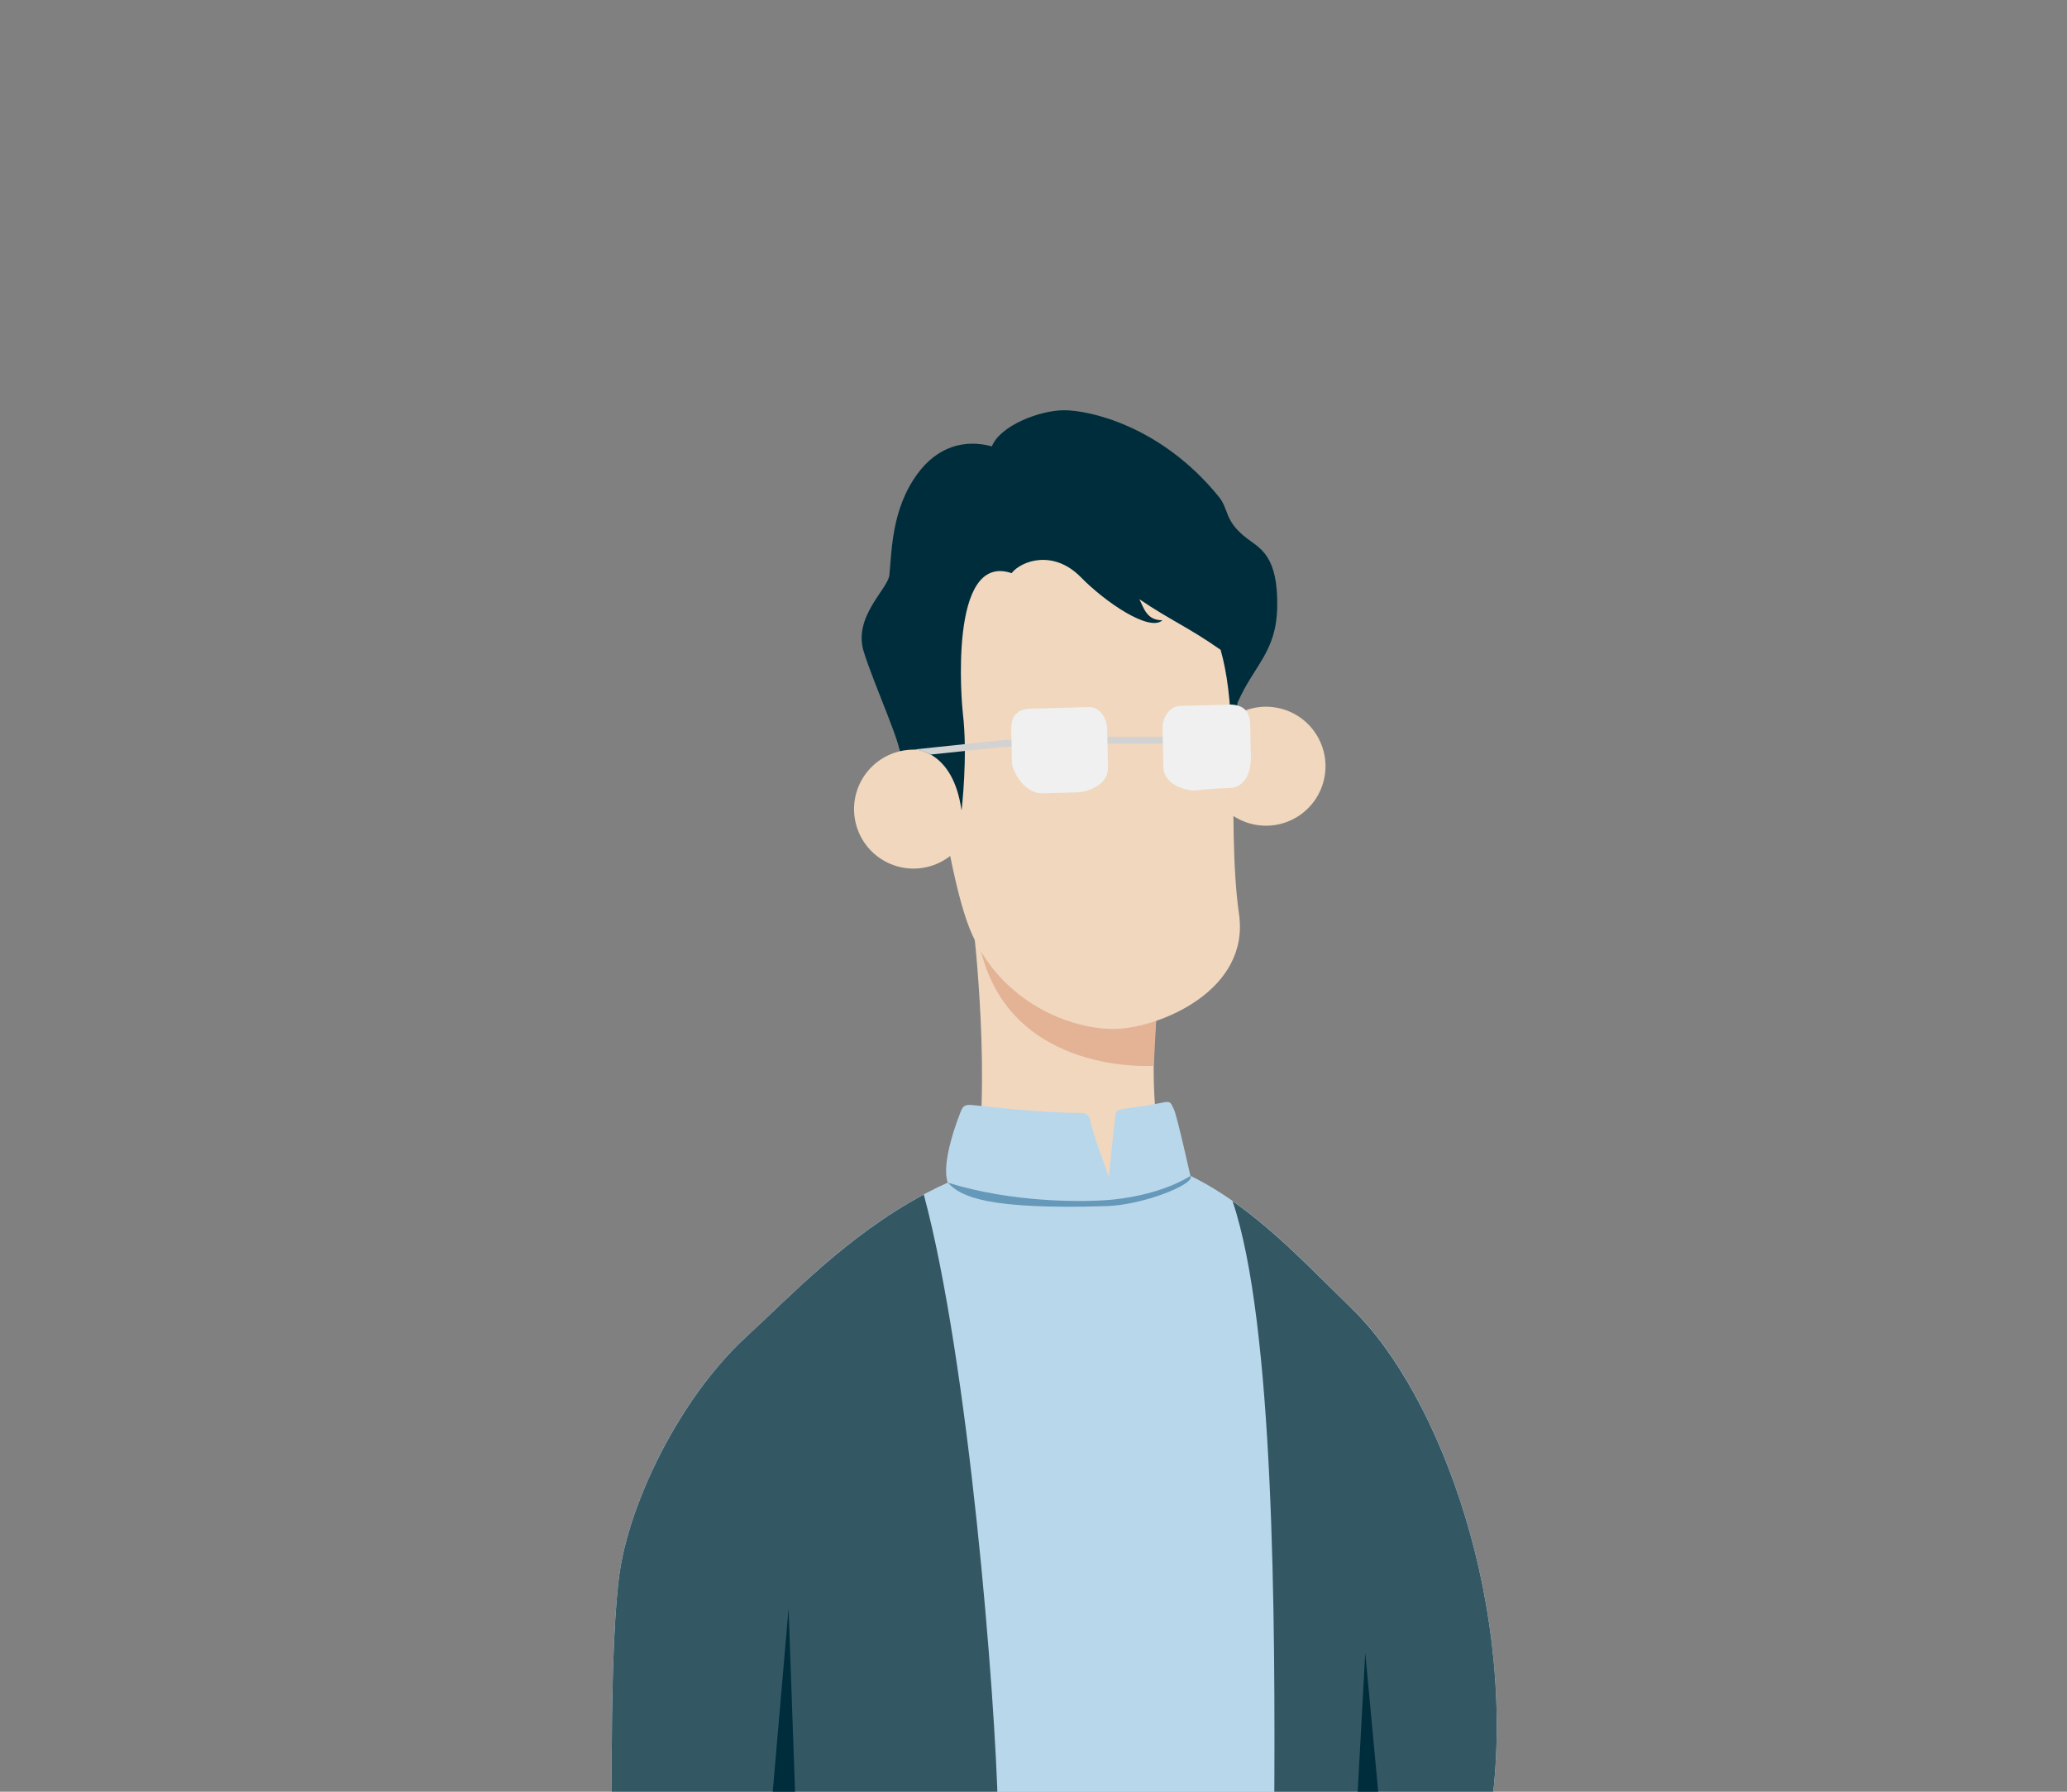 <svg viewBox="0 0 300 260" xmlns="http://www.w3.org/2000/svg" xmlns:xlink="http://www.w3.org/1999/xlink"><rect x="0" y="0" width="300" height="260" fill="#808080" stroke="none"/><clipPath id="a"><path d="m0 0h300v260h-300z"/></clipPath><g clip-path="url(#a)"><path d="m88.82 262.6s-.34-24.63 1.15-34.6 8.53-25.01 18.42-34.08c10.08-9.25 25.55-26.79 49.7-26.79 16.96 0 28.2 13.21 38.05 22.7 12.94 12.46 24.4 43.95 20.21 73.2l-127.53-.44z" fill="#b9d7eb"/><path d="m88.82 262.6s-.34-24.63 1.15-34.6 8.53-25.01 18.42-34.08c10.08-9.25 25.55-26.79 49.7-26.79 16.96 0 28.2 13.21 38.05 22.7 12.94 12.46 24.4 43.95 20.21 73.2l-127.53-.44z" fill="#b9d7eb"/><path d="m108.39 193.92c-9.88 9.07-16.93 24.11-18.42 34.08s-1.15 34.6-1.15 34.6l56.02.19c-.37-16.89-4.25-65.19-10.76-89.44-11.15 5.95-19.45 14.85-25.69 20.57z" fill="#335763"/><path d="m196.14 189.84c-5.16-4.97-10.71-10.96-17.25-15.54 6.04 17.84 6.21 60.5 6.05 88.64l31.41.11c4.2-29.25-7.27-60.74-20.21-73.2z" fill="#335763"/><path d="m177.66 86.51 1.98 15.4c2.4-5.44 5.6-7.26 5.73-13.8.15-7.49-2.52-8.55-4.36-9.96-3.42-2.62-2.55-4.15-4.15-6.11-8.42-10.33-18.84-12.51-22.4-12.51s-9.31 2.23-10.5 5.24c-4.05-1.09-7.95.09-10.81 4-3.78 5.16-3.7 11.2-4.07 14.69-.22 2.04-5.31 6.04-3.71 11.13s5.45 13.31 5.38 15.42 7.85 2.11 7.85 2.11l39.05-25.6z" fill="#002d3c"/><path d="m141.27 134.4s2.83 23.74 0 37.58l28.42.88s-5.06-16.5 0-35.1l-28.42-3.35z" fill="#f0d7be"/><path d="m167.81 147.92-.35 6.74s-20.49 1.49-25.06-16.55l17.01-1.84 8.4 11.66z" fill="#e4b294"/><path d="m132.6 86.87s3.7 36.72 8.09 47.78 15.23 14.92 21.49 14.65c6.26-.28 19.28-5.57 17.64-16.72-1.83-12.5.31-36.61-2.01-49.85s-13.57-18.67-24.78-16.97c-11.21 1.71-20.56 9.05-20.44 21.11z" fill="#f0d7be"/><circle cx="132.6" cy="117.43" fill="#f0d7be" r="8.63" transform="matrix(.473 -.881 .881 .473 -33.59 178.69)"/><circle cx="183.69" cy="111.2" fill="#f0d7be" r="8.63" transform="matrix(.236 -.972 .972 .236 32.31 263.49)"/><g fill="#002d3c"><path d="m139.56 117.58s.94-7.84.18-14.11c-.14-1.18-2.15-23.43 7.08-20.3 1.39-1.78 6.04-3.49 10.04.58 3.61 3.68 9.97 7.98 11.85 6.26-2.33 0-2.69-1.82-3.35-3.06 4.51 3.06 7.13 4.07 11.8 7.35.92 3.25 1.5 7.53 1.55 13.09 0 0 .72-3.48 1.29-8.37 1.04-9.04-.41-21.62-5.99-27.27-8.59-8.71-15.35-10.49-26.06-8.04-8.49 1.95-24.8 14.81-15.21 45.05 0 0 5.58.05 6.81 8.82z"/><path d="m196.89 262.97 1.26-23.13 2.16 23.13z"/><path d="m111.92 262.68 2.53-29.24 1.04 29.24z"/></g><path d="m135.12 109.49 10.49-1.1 14.51-.5c1.59.06 9.9 0 10.25 0v-1c-.1 0-8.64.07-10.24 0l-14.58.51-13.08 1.38s1.03-.09 2.66.72z" fill="#d2d2d2"/><path d="m137.57 171.63c1.91 2.07 5.84 3.92 23.07 3.39 5.37-.17 13.02-3.27 12.11-4.38z" fill="#6598b9"/><path d="m137.57 171.63c-1.11-2.94 1.7-9.92 1.91-10.42s.41-.95 1.49-.87 9.63 1.16 15.96 1.16c1.36 0 1.24 1.12 1.74 2.77s2.27 6.57 2.27 6.57.83-8.47.95-8.89-.04-.87 1.16-1.03 4.71-.7 5.83-.95 1.07.21 1.49.99 2.4 9.67 2.4 9.67-3.76 2.64-11.12 3.43c-4.22.45-14.85.46-24.06-2.44z" fill="#b9d7eb"/><path d="m149.7 102.82c-2.03.04-2.96 1.05-2.93 3l.1 4.92c.01.75 1.5 4.44 4.5 4.38s4.82-.14 5.35-.16 4.15-.73 4.09-3.6l-.11-5.73c-.02-1.06-.85-3.06-2.68-3.02s-5.86.17-8.32.22z" fill="#f0f0f0"/><path d="m178.33 102.24c2.08-.04 3.08.93 3.12 2.87.02 1.19.08 4.16.1 4.92s-.16 4.27-3.23 4.34c-3.08.06-4.59.34-5.13.35s-4.28-.56-4.34-3.43-.09-4.68-.12-5.73.74-3.09 2.63-3.13 4.45-.13 6.97-.18z" fill="#f0f0f0"/></g></svg>